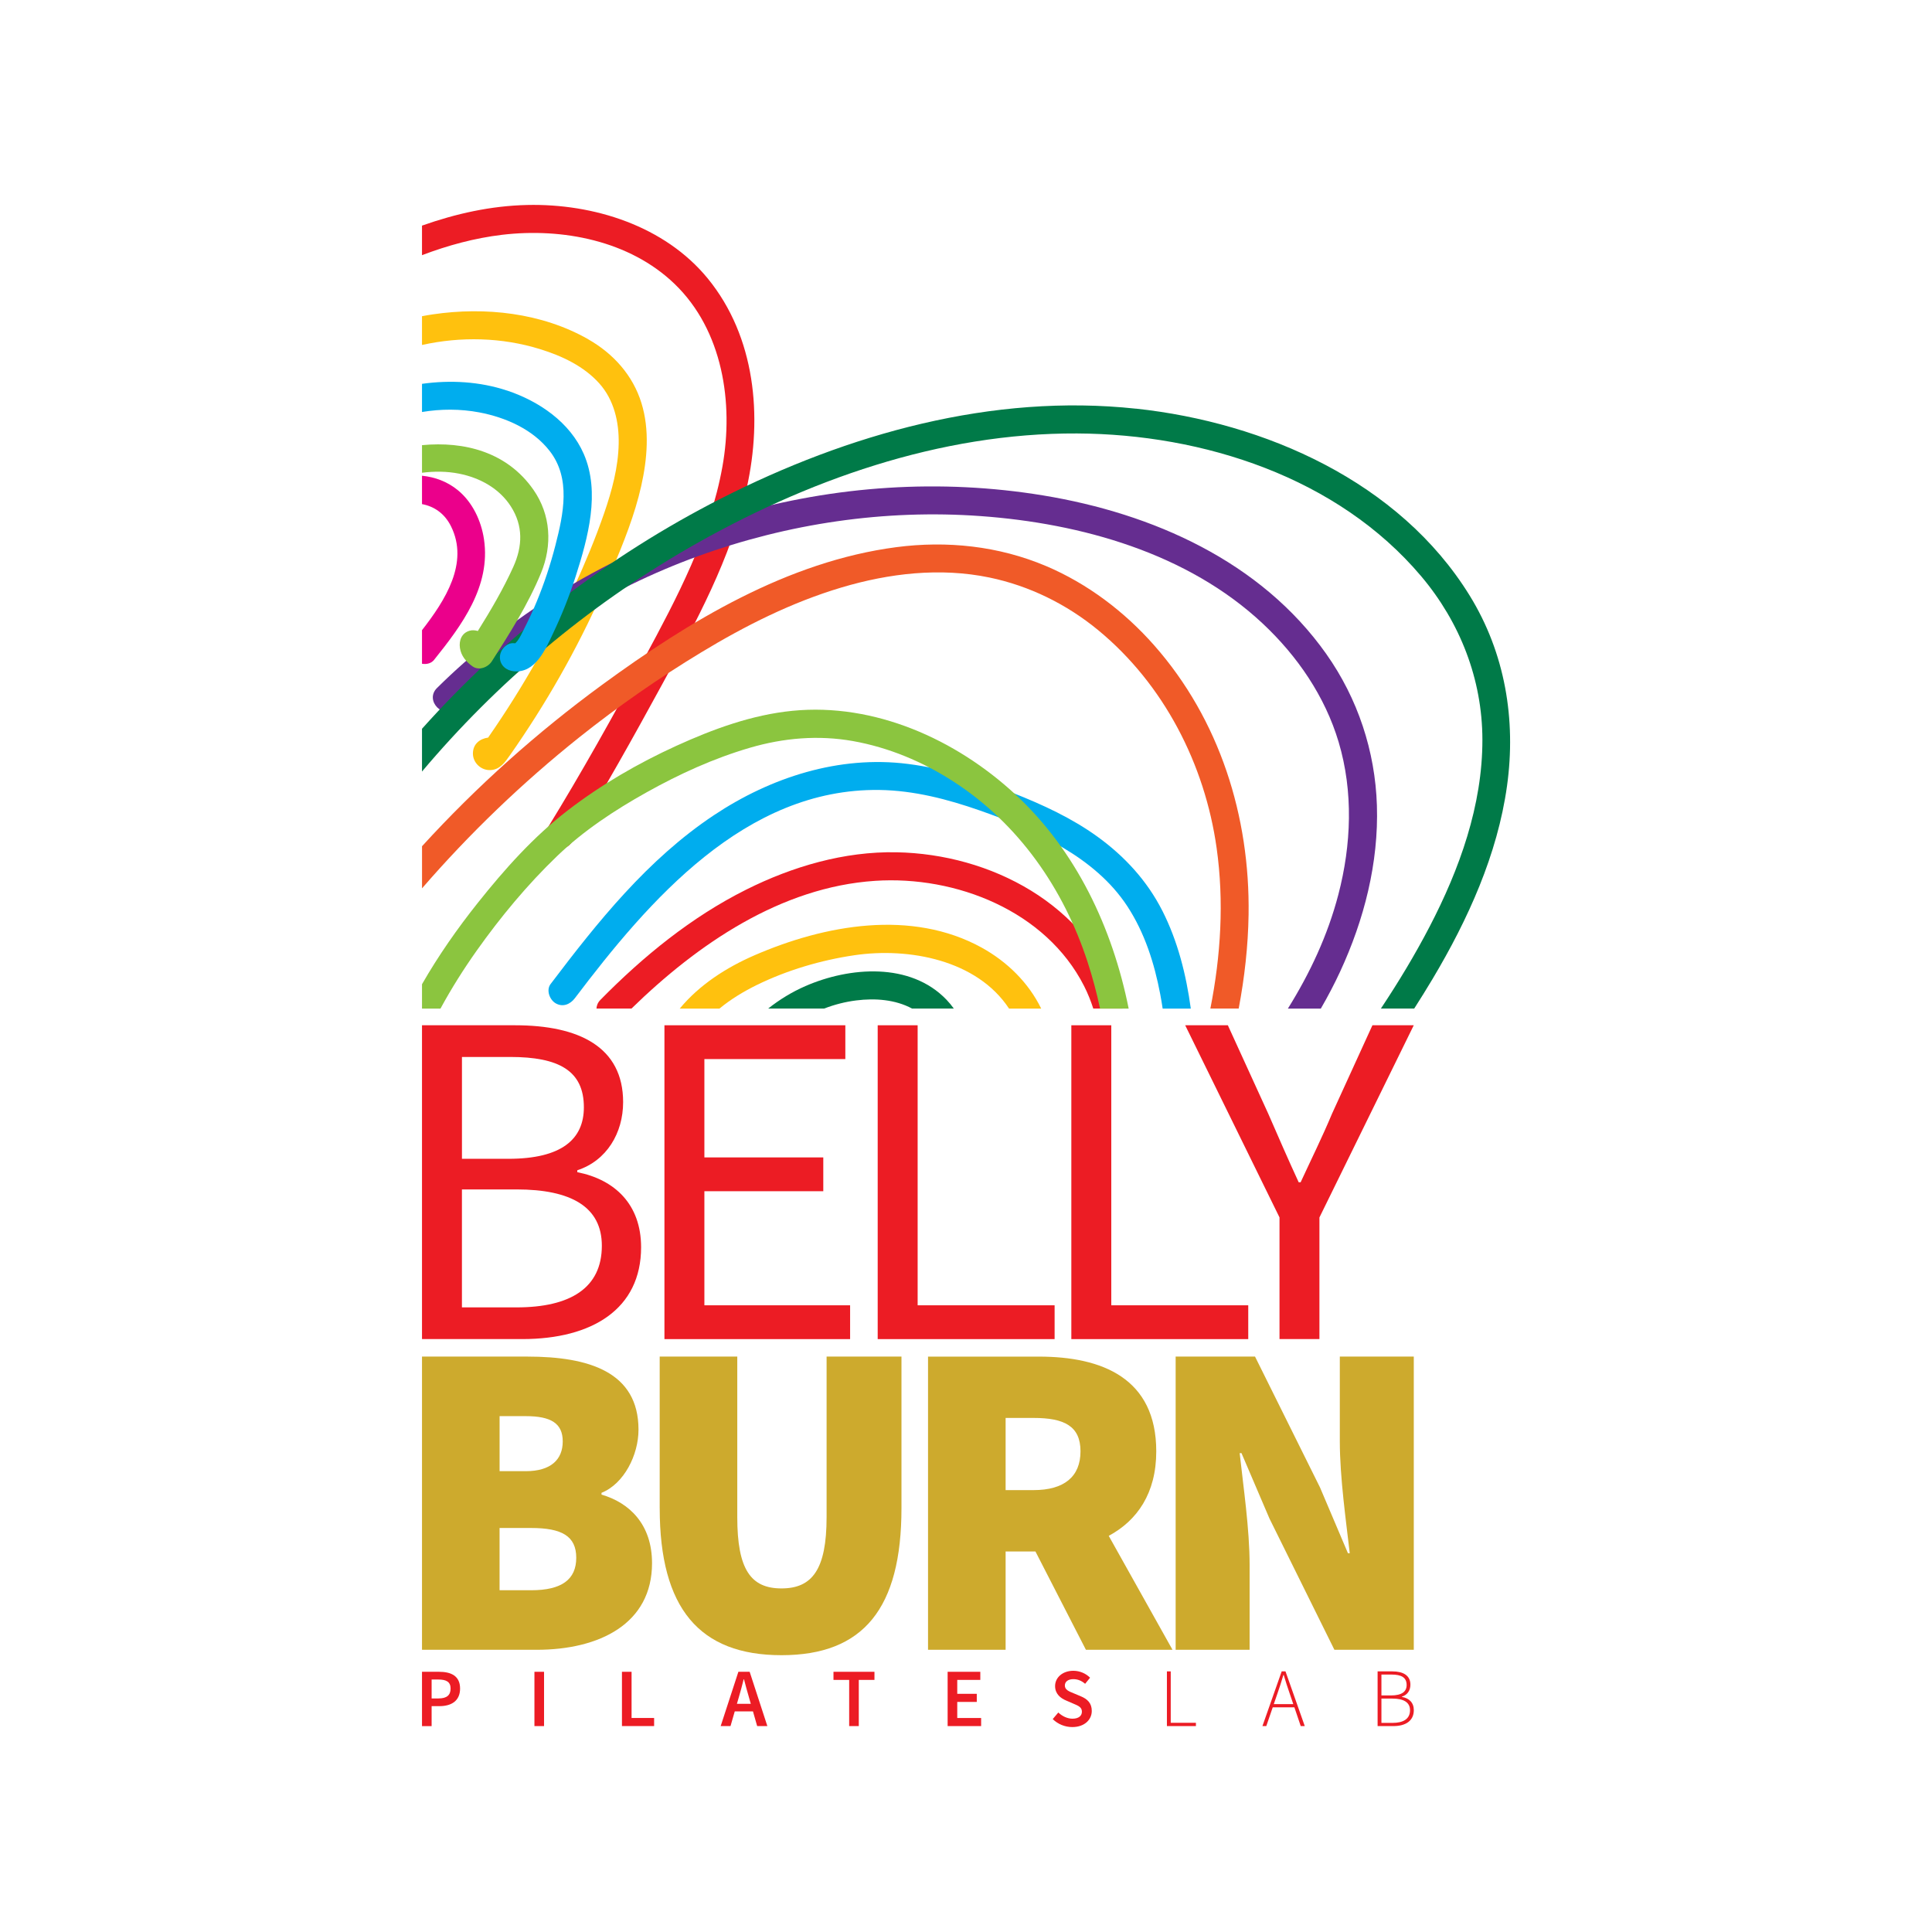<svg width="500" height="500" viewBox="0 0 500 500" fill="none" xmlns="http://www.w3.org/2000/svg">
<rect width="500" height="500" fill="white"/>
<g clip-path="url(#clip0_461_21225)">
<path d="M136.416 53.049C127.022 53.266 117.963 55.297 109.214 58.389V66.038C115.901 63.505 122.8 61.617 129.934 60.767C145.543 58.91 162.947 62.269 174.582 73.476C187.062 85.503 189.912 104.298 186.963 120.751C183.784 138.503 175.197 154.733 166.709 170.448C158.737 185.2 150.56 199.897 141.768 214.177C139.309 218.17 145.593 221.821 148.045 217.847C156.21 204.591 163.803 190.968 171.26 177.302C180.096 161.109 189.223 144.401 193.259 126.259C197.369 107.787 195.506 87.198 183.194 72.104C172.03 58.438 153.584 52.651 136.416 53.049Z" fill="#EC1C24"/>
<path d="M152.249 87.807C140.228 80.946 125.525 79.356 112.015 81.356C111.077 81.492 110.146 81.654 109.214 81.834V89.278C119.26 87.055 129.84 87.285 139.756 90.352C145.413 92.103 151.05 94.73 155.074 99.2C158.911 103.472 160.221 109.209 160.115 114.816C160.004 120.95 158.364 126.979 156.378 132.747C154.13 139.26 151.466 145.643 148.598 151.908C145.313 159.079 141.687 166.089 137.738 172.919C135.708 176.427 133.597 179.892 131.405 183.294C130.337 184.952 129.251 186.597 128.145 188.23C127.593 189.044 127.034 189.857 126.475 190.67C126.438 190.726 126.388 190.813 126.345 190.882C124.134 191.186 122.39 192.583 122.39 195.011C122.39 197.438 124.532 199.45 127.003 199.295C129.437 199.146 130.722 197.233 131.995 195.42C133.131 193.806 134.243 192.179 135.335 190.54C139.837 183.797 144.016 176.843 147.846 169.697C151.727 162.469 155.229 155.05 158.408 147.487C161.376 140.428 164.282 133.225 165.958 125.737C167.516 118.771 168.15 111.258 166.014 104.335C163.797 97.126 158.731 91.513 152.242 87.813L152.249 87.807Z" fill="#FFC10E"/>
<path d="M343.255 169.262C326.298 145.258 298.283 132.878 269.995 128.221C243.458 123.85 216.064 125.675 190.248 133.163C164.468 140.639 140.315 153.671 120.173 171.435C117.752 173.571 115.392 175.781 113.095 178.054C109.761 181.345 114.902 186.479 118.236 183.195C135.845 165.81 157.29 152.436 180.531 143.979C203.901 135.473 228.929 131.772 253.753 133.561C279.818 135.442 307.324 143.141 326.795 161.377C335.754 169.771 342.913 180.215 346.44 192.043C350.271 204.901 349.731 218.642 346.359 231.538C343.584 242.143 338.995 251.897 333.302 261.024H341.827C343.634 257.907 345.31 254.722 346.825 251.45C353.034 238.045 356.815 223.299 356.343 208.459C355.896 194.383 351.382 180.773 343.255 169.268V169.262Z" fill="#652D90"/>
<path d="M244.967 258.745C235.604 248.954 219.87 250.214 208.452 255.194C205 256.697 201.753 258.677 198.797 261.018H213.276C215.946 259.987 218.734 259.267 221.609 258.907C226.452 258.298 231.686 258.665 236.045 261.018H246.848C246.277 260.223 245.65 259.459 244.967 258.745Z" fill="#007A48"/>
<path d="M300.798 235.679C296.874 227.943 291.038 221.604 284.04 216.543C277.397 211.738 269.896 208.279 262.303 205.274C253.48 201.778 244.415 198.91 234.971 197.705C217.157 195.439 199.487 201.164 184.728 210.993C167.659 222.355 154.739 238.492 142.488 254.673C141.302 256.237 142.24 258.733 143.792 259.646C145.655 260.739 147.574 259.913 148.766 258.342C167.895 233.072 192.862 203.964 227.588 204.442C236.529 204.566 245.253 206.839 253.647 209.776C260.999 212.346 268.257 215.339 274.975 219.306C281.538 223.181 287.561 228.123 291.764 234.556C296.253 241.429 298.755 249.302 300.27 257.318C300.5 258.553 300.711 259.789 300.897 261.031H308.18C306.982 252.27 304.828 243.614 300.81 235.692L300.798 235.679Z" fill="#00ADEE"/>
<path d="M254.082 245.253C235.896 235.232 213.444 239.33 195.258 247.228C187.938 250.407 181.002 254.877 175.911 261.024H186.187C189.118 258.609 192.415 256.61 195.861 254.914C203.709 251.071 212.482 248.482 221.112 247.215C235.238 245.135 252.846 248.432 261.141 261.024H269.461C266.196 254.318 260.639 248.873 254.076 245.253H254.082Z" fill="#FFC10E"/>
<path d="M289.504 257.771C285.456 246.259 277.191 236.853 266.854 230.507C256.454 224.124 244.166 220.796 231.996 220.567C218.48 220.312 205.112 224.236 193.104 230.24C178.941 237.318 166.449 247.513 155.397 258.752C154.701 259.46 154.403 260.248 154.366 261.018H163.425C180.518 244.341 202.063 229.582 226.458 227.961C247.388 226.571 270.666 235.729 280.557 255.175C281.513 257.063 282.295 259.019 282.941 261.018H290.503C290.205 259.925 289.883 258.839 289.504 257.764V257.771Z" fill="#EC1C24"/>
<path d="M262.706 205.528C247.339 191.322 226.309 181.854 205.074 183.958C194.587 184.995 184.572 188.677 175.042 193.017C165.114 197.544 155.57 203.082 146.921 209.738C138.067 216.549 130.586 224.956 123.644 233.673C118.342 240.336 113.449 247.333 109.214 254.716V261.024H113.995C116.808 255.839 119.962 250.835 123.365 246.029C129.518 237.343 136.49 228.942 144.171 221.56C151.019 214.978 159.072 209.676 167.336 205.056C175.812 200.319 184.734 196.246 194.072 193.52C202.783 190.974 211.799 190.192 220.771 191.794C230.028 193.452 238.752 197.115 246.643 202.194C263.581 213.103 275.279 229.967 281.469 248.979C282.761 252.946 283.829 256.963 284.698 261.024H292.099C287.902 240.118 278.526 220.157 262.706 205.528Z" fill="#8BC53F"/>
<path d="M270.685 146.481C258.465 141.303 245.073 139.887 231.953 141.607C203.876 145.283 178.314 160.774 155.85 177.209C138.968 189.559 123.315 203.56 109.221 219.002V229.899C121.552 215.661 135.205 202.561 149.914 190.819C159.929 182.829 170.484 175.49 181.443 168.852C192.868 161.935 204.907 155.876 217.735 152.051C230.097 148.363 243.297 146.817 256.031 149.455C266.382 151.598 276.08 156.378 284.232 163.103C301.214 177.104 311.813 197.798 314.861 219.455C316.811 233.295 315.954 247.309 313.241 261.018H320.573C322.088 252.996 323.007 244.868 323.132 236.71C323.516 211.297 315.644 186.225 298.699 167.008C290.982 158.26 281.445 151.039 270.685 146.475V146.481Z" fill="#F05A28"/>
<path d="M293.999 105.769C256.82 101.765 219.492 112.276 186.553 129.04C157.414 143.867 131.014 164.233 109.214 188.603V199.673C128.617 176.644 151.926 157.018 178.016 141.936C208.477 124.334 243.228 112.003 278.737 112.177C311.409 112.338 346.198 123.533 367.805 149.133C377.851 161.041 383.619 175.781 383.644 191.409C383.675 208.428 377.721 224.956 369.947 239.883C366.172 247.135 361.925 254.169 357.374 261.012H365.998C367.625 258.466 369.227 255.902 370.773 253.306C379.887 238.008 387.543 221.181 390.014 203.405C392.405 186.231 389.511 168.989 380.353 154.137C362.167 124.651 327.353 109.346 293.999 105.757V105.769Z" fill="#007A48"/>
<path d="M118.559 126.917C115.808 124.638 112.58 123.465 109.214 123.117V130.462C112.4 131.058 115.082 132.915 116.715 136.193C121.458 145.712 115.156 155.453 109.214 163.09V171.777C110.357 171.975 111.592 171.708 112.325 170.79C119.521 161.805 127.059 151.74 125.252 139.552C124.544 134.802 122.309 130.022 118.559 126.917Z" fill="#EB008B"/>
<path d="M109.214 115.207V122.347C112.412 121.944 115.647 121.956 118.813 122.583C124.184 123.651 129.195 126.371 132.212 131.064C135.429 136.075 135.255 141.378 132.839 146.711C130.25 152.429 127.015 157.943 123.663 163.301C122.967 163.084 122.216 163.041 121.57 163.221C119.49 163.792 118.739 165.741 119.031 167.691C119.341 169.765 120.645 171.292 122.303 172.466C123.954 173.633 126.289 172.702 127.276 171.162C131.939 163.897 136.708 156.329 140.005 148.325C142.979 141.111 142.575 133.231 138.043 126.737C131.231 116.976 120.192 114.157 109.221 115.207H109.214Z" fill="#8BC53F"/>
<path d="M131.188 101.069C124.178 98.741 116.553 98.306 109.214 99.337V106.626C114.107 105.813 119.124 105.8 124.029 106.725C130.846 108.017 137.869 111.084 142.24 116.691C147.809 123.825 145.816 133.058 143.742 141.123C142.457 146.121 140.83 151.045 138.85 155.813C137.875 158.16 136.795 160.47 135.646 162.736C135.118 163.78 134.628 164.903 133.926 165.847C133.808 166.009 133.56 166.226 133.485 166.344C133.46 166.4 133.417 166.437 133.38 166.474C133.299 166.468 133.175 166.462 133.007 166.462C131.051 166.282 129.375 168.262 129.375 170.094C129.375 172.211 131.045 173.546 133.007 173.726C138.527 174.235 141.135 168.12 143.078 164.028C145.388 159.185 147.387 154.181 149.014 149.064C152.155 139.205 155.415 127.439 151.081 117.486C147.499 109.253 139.471 103.813 131.182 101.057L131.188 101.069Z" fill="#00ADEE"/>
<path d="M109.214 432.658H113.641C116.758 432.658 119.068 433.739 119.068 436.992C119.068 440.246 116.746 441.549 113.722 441.549H111.704V446.715H109.214V432.664V432.658ZM113.517 439.55C115.616 439.55 116.609 438.718 116.609 436.992C116.609 435.266 115.516 434.657 113.43 434.657H111.704V439.556H113.517V439.55Z" fill="#EC1C24"/>
<path d="M138.31 432.658H140.799V446.709H138.31V432.658Z" fill="#EC1C24"/>
<path d="M160.96 432.658H163.45V444.61H169.286V446.703H160.96V432.652V432.658Z" fill="#EC1C24"/>
<path d="M195.954 446.709H198.592L194.01 432.658H191.092L186.51 446.709H189.055L190.154 442.903H194.867L195.954 446.709ZM190.713 440.947L191.21 439.233C191.657 437.749 192.067 436.16 192.458 434.602H192.545C192.955 436.141 193.371 437.749 193.818 439.233L194.308 440.947H190.719H190.713Z" fill="#EC1C24"/>
<path d="M219.759 434.757H215.704V432.658H226.309V434.757H222.255V446.709H219.765V434.757H219.759Z" fill="#EC1C24"/>
<path d="M245.246 432.658H253.703V434.757H247.736V438.358H252.79V440.457H247.736V444.617H253.914V446.709H245.246V432.658Z" fill="#EC1C24"/>
<path d="M272.436 444.909L273.888 443.195C274.894 444.151 276.242 444.797 277.552 444.797C279.129 444.797 279.998 444.076 279.998 442.984C279.998 441.829 279.092 441.456 277.813 440.916L275.894 440.084C274.509 439.507 273.056 438.414 273.056 436.359C273.056 434.117 275.031 432.397 277.775 432.397C279.421 432.397 281.004 433.074 282.109 434.186L280.83 435.769C279.936 435.005 278.986 434.564 277.781 434.564C276.453 434.564 275.583 435.185 275.583 436.216C275.583 437.321 276.651 437.731 277.819 438.203L279.712 438.998C281.383 439.693 282.55 440.748 282.55 442.785C282.55 445.064 280.656 446.964 277.508 446.964C275.608 446.964 273.777 446.212 272.448 444.902L272.436 444.909Z" fill="#EC1C24"/>
<path d="M301.996 432.552H302.984V445.858H309.503V446.709H301.996V432.552Z" fill="#EC1C24"/>
<path d="M336.624 446.709H337.673L332.687 432.552H331.7L326.714 446.709H327.714L329.384 441.847H334.984L336.63 446.709H336.624ZM329.657 441.022L330.57 438.37C331.147 436.694 331.644 435.21 332.141 433.484H332.228C332.724 435.21 333.227 436.694 333.799 438.37L334.699 441.022H329.663H329.657Z" fill="#EC1C24"/>
<path d="M356.517 432.552H360.342C363.186 432.552 365.011 433.633 365.011 435.992C365.011 437.464 364.247 438.65 362.825 439.078V439.165C364.663 439.475 365.893 440.624 365.893 442.586C365.893 445.312 363.825 446.709 360.627 446.709H356.523V432.552H356.517ZM359.951 438.78C362.856 438.78 364.036 437.756 364.036 436.085C364.036 434.105 362.664 433.372 360.069 433.372H357.511V438.774H359.957L359.951 438.78ZM360.367 445.883C363.179 445.883 364.912 444.865 364.912 442.599C364.912 440.562 363.26 439.593 360.367 439.593H357.511V445.883H360.367Z" fill="#EC1C24"/>
<path d="M109.214 265.339H133.324C149.84 265.339 161.264 270.952 161.264 285.227C161.264 293.249 156.992 300.389 149.399 302.866V303.357C159.103 305.275 165.915 311.683 165.915 322.791C165.915 338.748 153.279 346.552 135.174 346.552H109.214V265.333V265.339ZM131.573 299.898C145.388 299.898 151.106 294.807 151.106 286.568C151.106 277.081 144.605 273.541 132.045 273.541H119.552V299.898H131.579H131.573ZM133.684 338.35C147.573 338.35 155.757 333.346 155.757 322.4C155.757 312.391 147.89 307.821 133.684 307.821H119.546V338.35H133.684Z" fill="#EC1C24"/>
<path d="M171.956 265.339H218.772V274.088H182.294V299.538H213.066V308.287H182.294V337.81H220.007V346.559H171.956V265.339Z" fill="#EC1C24"/>
<path d="M227.147 265.339H237.485V337.81H272.932V346.559H227.147V265.339Z" fill="#EC1C24"/>
<path d="M277.26 265.339H287.598V337.81H323.045V346.559H277.26V265.339Z" fill="#EC1C24"/>
<path d="M331.141 315.079L306.728 265.339H317.767L328.242 288.269C330.849 294.254 333.296 299.898 336.102 305.977H336.599C339.405 299.898 342.212 294.254 344.708 288.269L355.182 265.339H365.88L341.467 315.079V346.552H331.135V315.079H331.141Z" fill="#EC1C24"/>
<path d="M109.214 351.085H136.528C152.404 351.085 165.244 355.053 165.244 369.998C165.244 376.536 161.506 384.005 155.67 386.34V386.805C162.909 388.904 168.746 394.511 168.746 404.55C168.746 420.191 155.204 426.965 138.862 426.965H109.214V351.091V351.085ZM136.062 380.739C142.6 380.739 145.636 377.703 145.636 373.034C145.636 368.365 142.6 366.496 136.062 366.496H129.294V380.739H136.062ZM137.459 411.554C145.4 411.554 149.132 408.754 149.132 403.147C149.132 397.541 145.394 395.442 137.459 395.442H129.288V411.548H137.459V411.554Z" fill="#CDAA2D"/>
<path d="M170.727 390.307V351.085H190.806V392.641C190.806 406.183 194.308 411.082 202.249 411.082C210.191 411.082 213.922 406.177 213.922 392.641V351.085H233.3V390.307C233.3 416.217 223.496 428.362 202.249 428.362C181.002 428.362 170.733 416.223 170.733 390.307H170.727Z" fill="#CDAA2D"/>
<path d="M303.443 426.965L286.939 397.478C294.322 393.498 299.239 386.445 299.239 375.604C299.239 356.692 285.232 351.091 268.89 351.091H240.174V426.965H260.253V401.52H267.971L281.035 426.965H303.449H303.443ZM260.253 366.961H267.493C275.428 366.961 279.631 369.06 279.631 375.598C279.631 382.136 275.428 385.638 267.493 385.638H260.253V366.961Z" fill="#CDAA2D"/>
<path d="M304.256 351.085H324.802L341.609 384.936L348.849 401.98H349.315C348.383 393.809 346.744 382.372 346.744 373.034V351.085H365.886V426.958H345.341L328.533 392.989L321.294 376.064H320.828C321.759 384.7 323.399 395.671 323.399 405.01V426.958H304.256V351.085Z" fill="#CDAA2D"/>
</g>
<defs>
<clipPath id="clip0_461_21225">
<rect width="281.601" height="393.939" fill="white" transform="translate(109.214 53.03)"/>
</clipPath>
</defs>
</svg>
